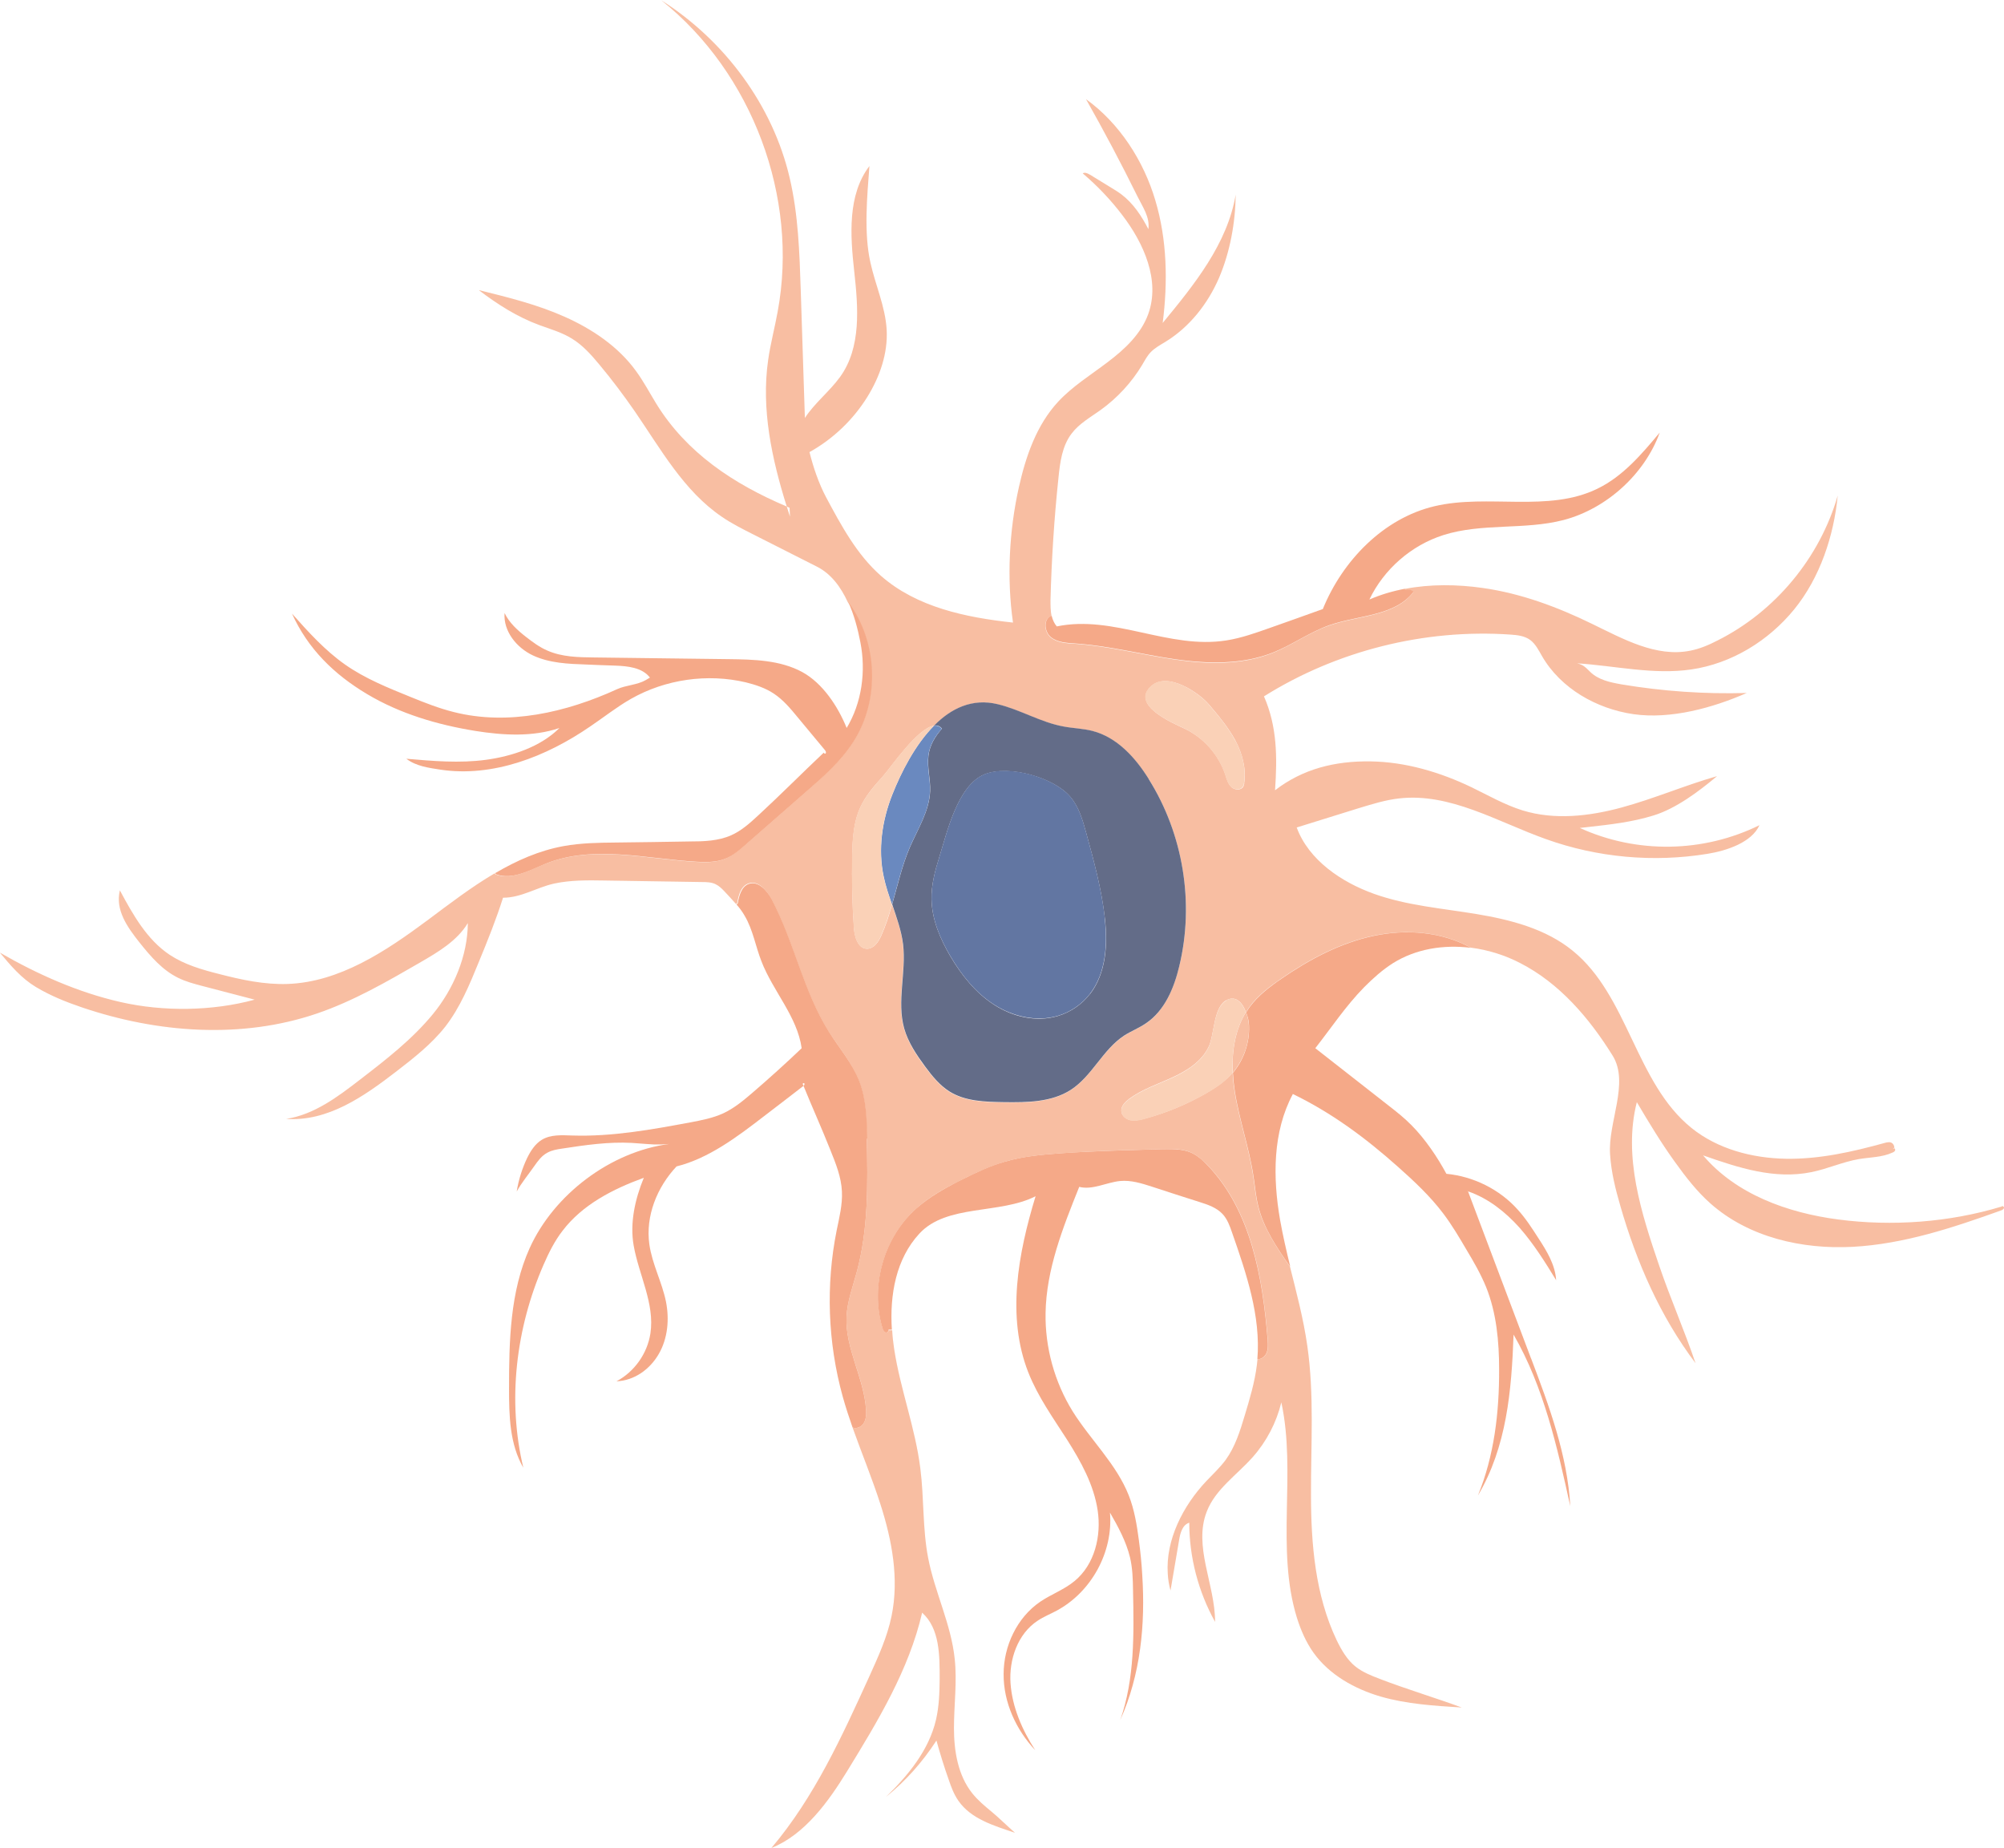 <?xml version="1.0" encoding="UTF-8"?> <svg xmlns="http://www.w3.org/2000/svg" id="_Слой_1" data-name="Слой 1" viewBox="0 0 130.39 120.22"> <defs> <style> .cls-1 { fill: #f8bd99; } .cls-2 { fill: #f5a37a; } .cls-3 { fill: #f18555; } .cls-4 { fill: #203c7b; } .cls-5 { fill: #212d56; } .cls-6 { fill: #2b57a4; } .cls-7 { opacity: .7; } </style> </defs> <g class="cls-7"> <path class="cls-2" d="m130.23,78.5c.03-.09.18,0,.16.08-.02.09-.12.14-.21.17-3.12,1.12-6.31,2.18-9.62,2.36-3.31.18-6.79-.62-9.27-2.82-.88-.78-1.6-1.71-2.29-2.67-.88-1.21-1.74-2.63-2.5-3.92-.9,3.53.29,7.23,1.47,10.68.72,2.11,1.63,4.18,2.35,6.3-2.29-3.03-3.84-6.57-4.89-10.22-.32-1.1-.6-2.22-.67-3.36-.15-2.08,1.27-4.64.17-6.42-1.52-2.45-3.47-4.73-6.04-6.04-.99-.51-2.08-.85-3.19-.99-1.89-1.05-4.2-1.22-6.32-.78-2.18.46-4.19,1.53-6.03,2.8-.76.52-1.51,1.09-2.05,1.83-.08.11-.16.23-.23.35-.22-.6-.64-1.12-1.28-.78-.85.45-.77,2.26-1.15,3.03-.45.95-1.4,1.55-2.36,1.99-.95.44-1.97.77-2.82,1.4-.26.2-.53.47-.5.8.03.3.31.53.6.58s.6-.01.89-.09c1.39-.37,2.72-.92,3.97-1.63.54-.31,1.07-.65,1.51-1.08.1-.09.19-.19.27-.3.02.4.06.79.12,1.18.29,1.88.94,3.69,1.22,5.57.1.64.15,1.29.31,1.93.35,1.43,1.21,2.69,2.04,3.9h.03c.43,1.72.89,3.44,1.14,5.2.46,3.2.23,6.45.24,9.68,0,3.23.28,6.55,1.67,9.47.31.64.68,1.28,1.23,1.72.47.37,1.03.59,1.58.8,1.68.65,3.65,1.24,5.33,1.86-1.77-.11-3.57-.22-5.27-.71-1.71-.5-3.35-1.42-4.38-2.86-.49-.69-.83-1.48-1.08-2.28-1.38-4.47-.02-9.43-1.01-14-.32,1.32-.97,2.56-1.87,3.57-1.03,1.16-2.42,2.08-2.98,3.53-.89,2.27.54,4.74.54,7.18-1.09-1.96-1.68-4.2-1.68-6.45-.44.13-.59.67-.66,1.12-.19,1.1-.37,2.19-.56,3.29-.1-.36-.16-.73-.18-1.1-.14-2.19.98-4.4,2.52-6.03.43-.45.88-.87,1.25-1.37.61-.84.93-1.86,1.23-2.86.33-1.09.66-2.19.8-3.32.01-.12.03-.25.04-.37.23.02.47-.15.58-.37.13-.27.11-.59.09-.89-.33-4.06-1.07-8.38-3.89-11.33-.33-.34-.69-.67-1.12-.86-.56-.24-1.19-.23-1.79-.21-2.2.05-4.4.11-6.6.26-1.25.09-2.52.2-3.73.56-.94.28-1.83.69-2.71,1.13-1.09.54-2.17,1.12-3.06,1.94-2.09,1.89-2.97,5.03-2.17,7.73.04.12.09.26.21.3.09.03.2-.06.2-.14h.22c.02.41.07.82.13,1.22.4,2.62,1.37,5.12,1.7,7.75.25,1.94.14,3.92.51,5.84.43,2.23,1.5,4.32,1.73,6.58.16,1.49-.05,2.99-.05,4.49,0,1.5.26,3.07,1.19,4.24.36.45.8.82,1.25,1.19.46.38,1.04.95,1.53,1.38-1.37-.46-2.86-.9-3.68-2.08-.29-.42-.47-.89-.63-1.37-.3-.84-.56-1.69-.8-2.55-.92,1.41-1.98,2.61-3.29,3.67,1.46-1.41,2.8-3.05,3.26-5.02.2-.86.23-1.75.24-2.64,0-1.56.01-3.29-1.14-4.33-.86,3.72-2.88,7.05-4.88,10.31-1.22,1.99-2.76,4.13-4.93,5,2.79-3.29,4.6-7.27,6.39-11.2.57-1.26,1.15-2.53,1.43-3.89.5-2.42.03-4.94-.73-7.29-.54-1.68-1.22-3.32-1.81-4.98.24.11.56-.02.71-.25.17-.25.19-.58.17-.88-.11-2.08-1.37-4-1.27-6.08.05-.99.4-1.92.66-2.88.77-2.82.72-5.79.66-8.71-.02-1.27-.05-2.58-.52-3.76-.46-1.18-1.3-2.16-1.98-3.22-1.67-2.65-2.25-5.85-3.72-8.61-.31-.57-.86-1.22-1.48-1-.49.17-.65.76-.73,1.27l-.08.07c-.24-.28-.5-.55-.75-.82-.17-.18-.35-.36-.58-.47-.27-.13-.58-.14-.88-.14-2.12-.03-4.24-.07-6.36-.1-1.1-.02-2.2-.03-3.27.2-1.16.26-2.13.92-3.32.92-.45,1.42-1.01,2.81-1.58,4.19-.6,1.47-1.21,2.95-2.18,4.2-.89,1.13-2.04,2.03-3.18,2.91-2.14,1.65-4.47,3.27-7.17,3.09,1.82-.28,3.36-1.44,4.81-2.56,1.69-1.3,3.38-2.61,4.73-4.25,1.35-1.64,2.27-3.8,2.28-5.93-.7,1.16-1.93,1.88-3.1,2.56-2.16,1.25-4.34,2.51-6.71,3.32-4.92,1.68-10.39,1.27-15.31-.4-1.03-.35-2.05-.76-2.98-1.32-.95-.57-1.64-1.39-2.35-2.24,2.47,1.42,5.09,2.59,7.87,3.22s5.97.59,8.71-.16c-1.14-.3-2.27-.59-3.41-.89-.53-.14-1.07-.28-1.57-.53-1.02-.5-1.78-1.38-2.49-2.27-.82-1.03-1.61-2.14-1.3-3.42.85,1.58,1.76,3.21,3.25,4.2.96.63,2.08.96,3.2,1.24,1.46.38,2.95.7,4.46.65,3.38-.12,6.38-2.12,9.1-4.14,1.42-1.06,2.85-2.16,4.38-3.06l.04.07c1.08.41,2.22-.28,3.29-.7,3.07-1.21,6.5-.3,9.79-.11.61.03,1.24.04,1.81-.18.53-.21.97-.59,1.4-.96,1.3-1.14,2.61-2.29,3.92-3.43,1.12-.98,2.25-1.97,3.05-3.22,1.75-2.72,1.61-6.53-.33-9.11-.45-.98-1.08-1.84-2.01-2.31-1.39-.7-2.77-1.4-4.15-2.1-.69-.35-1.39-.7-2.03-1.14-2.48-1.68-3.98-4.41-5.68-6.88-.72-1.04-1.48-2.05-2.29-3.02-.53-.64-1.09-1.27-1.8-1.7-.65-.4-1.39-.61-2.1-.87-1.44-.53-2.73-1.35-3.95-2.28,1.9.47,3.81.94,5.6,1.74s3.47,1.93,4.62,3.51c.5.68.89,1.42,1.33,2.14,1.97,3.2,5.04,5.23,8.49,6.69l.21.66c0-.19-.02-.39-.03-.58-.06-.02-.12-.05-.18-.08-.97-3.09-1.67-6.33-1.21-9.53.15-1.06.43-2.1.62-3.15,1.38-7.44-1.65-15.53-7.57-20.25,4.1,2.6,7.25,6.82,8.35,11.55.56,2.38.64,4.85.72,7.29.09,2.78.18,5.55.27,8.33.63-.97,1.61-1.73,2.29-2.67,1.39-1.92,1.18-4.52.92-6.87-.26-2.35-.44-4.97.99-6.85-.15,1.97-.37,4.33.06,6.26.32,1.47.97,2.87,1.06,4.37.09,1.54-.44,3.07-1.25,4.38-.92,1.49-2.24,2.75-3.77,3.6.24.97.6,2.03,1.07,2.92.99,1.85,2.01,3.75,3.58,5.13,2.32,2.04,5.52,2.71,8.59,3.04-.41-2.87-.25-5.97.38-8.79.45-2.02,1.15-4.06,2.56-5.58.94-1.01,2.13-1.74,3.23-2.58,1.1-.83,2.16-1.82,2.63-3.12.79-2.18-.28-4.6-1.69-6.44-.75-.99-1.62-1.9-2.57-2.71.17-.13.48.09.66.2.4.24.79.49,1.19.73.23.14.46.28.67.44.77.58,1.31,1.41,1.75,2.26.1-.8-.36-1.42-.72-2.15-1.05-2.13-2.17-4.24-3.34-6.31,2.18,1.57,3.75,4.01,4.51,6.58.77,2.57.82,5.32.48,7.98,2.06-2.5,4.21-5.15,4.75-8.35-.02,1.83-.37,3.75-1.09,5.43-.73,1.68-1.91,3.18-3.47,4.14-.33.2-.68.39-.95.66-.24.24-.4.55-.57.84-.69,1.15-1.62,2.16-2.72,2.95-.66.47-1.39.88-1.88,1.53-.61.8-.75,1.86-.85,2.86-.28,2.65-.45,5.31-.52,7.97,0,.34,0,.7.07,1.04h-.05c-.51.23-.43,1.04,0,1.39.43.35,1.02.38,1.58.41,2.17.15,4.29.7,6.45,1.02,2.15.32,4.42.38,6.44-.44,1.26-.51,2.37-1.33,3.65-1.77,1.89-.66,4.27-.58,5.48-2.18-.14-.13-.36-.17-.55-.11l-.02-.09c1.66-.32,3.4-.3,5.08-.06,2.48.35,4.87,1.24,7.12,2.34,2.02.98,4.16,2.18,6.37,1.74.62-.12,1.21-.37,1.77-.66,3.76-1.88,6.67-5.39,7.83-9.43-.25,2.63-1.16,5.35-2.83,7.4-1.67,2.05-4.08,3.53-6.7,3.91-2.46.36-4.95-.24-7.43-.4.41.09.56.27.86.56.53.52,1.3.68,2.03.81,2.69.45,5.43.64,8.15.56-2.23.98-4.96,1.72-7.36,1.38-2.41-.35-4.74-1.67-5.96-3.78-.22-.38-.42-.79-.77-1.05-.37-.27-.85-.32-1.3-.35-5.58-.38-11.28,1.05-16.02,4.02.86,1.96.87,3.97.72,6.11,1.81-1.4,3.91-1.91,6.2-1.88,2.29.03,4.54.7,6.6,1.69,1.09.53,2.15,1.14,3.31,1.5,2.08.64,4.34.38,6.44-.19,2.1-.57,4.11-1.44,6.21-2.04-1.18.99-2.67,2.11-4.14,2.56-1.38.43-2.82.59-4.25.75l-.54.06c3.71,1.69,8.03,1.62,11.69-.18-.51,1.13-2.14,1.66-3.36,1.86-3.52.58-7.19.25-10.55-.96-3.14-1.12-6.22-3.02-9.54-2.64-.89.1-1.75.37-2.61.63-1.35.42-2.7.84-4.05,1.26.78,2.12,2.91,3.56,5.04,4.32,2.13.76,4.42.94,6.65,1.31,2.23.37,4.52.96,6.27,2.39,3.62,2.94,4.09,8.6,7.73,11.53,1.7,1.37,3.94,1.96,6.12,2,2.19.04,4.35-.45,6.45-1.03.17-.05.38-.09.51.04.09.08.13.24.11.3-.02-.01-.06-.02-.08,0,.05.04.07.03.08,0,.04.03.07.08.06.13-.02.08-.1.13-.18.16-.67.31-1.44.3-2.17.42-1.06.18-2.05.64-3.1.85-2.4.49-4.74-.28-7.05-1.09,2.14,2.53,5.5,3.74,8.79,4.17,3.5.46,7.22.19,10.6-.83Zm-49.28-27.54c.15-.95-.12-1.94-.57-2.79-.46-.85-1.09-1.6-1.71-2.33-.66-.78-2.67-2.14-3.73-1.23-1.45,1.25,1.4,2.44,2.14,2.79,1.24.59,2.22,1.7,2.65,3,.09.29.17.59.39.8.22.21.64.23.78-.04.03-.06.05-.13.06-.2Zm-4.22,11.89c.99-4.09.26-8.57-1.98-12.15-.88-1.4-2.07-2.73-3.67-3.14-.62-.16-1.27-.17-1.89-.29-1.49-.27-2.82-1.1-4.28-1.45-1.65-.4-3.03.27-4.13,1.39-1.07.13-2.85,2.76-3.32,3.28-.56.62-1.13,1.26-1.48,2.03-.45.98-.51,2.09-.53,3.17-.03,1.55,0,3.11.11,4.66.04.59.26,1.36.85,1.37.45,0,.75-.45.93-.85.29-.65.51-1.33.7-2.02.3.86.61,1.71.71,2.61.21,1.82-.43,3.7.07,5.46.26.91.8,1.72,1.37,2.49.45.6.93,1.2,1.57,1.61,1.04.65,2.33.68,3.55.7,1.5.02,3.1,0,4.35-.8,1.39-.9,2.09-2.62,3.47-3.53.46-.3.97-.5,1.42-.8,1.22-.82,1.83-2.29,2.17-3.72Z"></path> <path class="cls-3" d="m91.43,38.38c.19-.06.41-.02.55.11-1.21,1.6-3.59,1.52-5.48,2.18-1.28.45-2.4,1.27-3.65,1.77-2.02.81-4.28.75-6.44.44-2.15-.32-4.28-.87-6.45-1.02-.55-.04-1.15-.06-1.58-.41-.43-.35-.5-1.16,0-1.38h.05c.06.25.16.48.33.68,3.72-.77,7.28,1.51,11.04.91.96-.15,1.88-.48,2.79-.8,1.16-.41,2.32-.82,3.48-1.24,1.28-3.15,3.95-5.91,7.27-6.69,3.49-.82,7.4.44,10.62-1.15,1.64-.8,2.86-2.24,4.03-3.64-.98,2.71-3.47,4.96-6.26,5.69-2.55.66-5.31.18-7.82.98-2.08.66-3.87,2.22-4.81,4.19.74-.32,1.52-.55,2.31-.7l.02.09Z"></path> <path class="cls-3" d="m99.62,88.37c1.18,3.11,2.36,6.29,2.55,9.61-.85-3.84-1.72-7.75-3.69-11.16-.13,3.67-.45,7.31-2.32,10.47,1.06-2.58,1.39-5.41,1.38-8.2,0-1.82-.17-3.68-.85-5.37-.35-.85-.81-1.65-1.28-2.43-.47-.8-.94-1.6-1.5-2.34-.86-1.14-1.91-2.12-2.98-3.07-2.09-1.86-4.29-3.49-6.81-4.71-1.32,2.47-1.31,5.44-.83,8.2.18,1.01.41,2,.65,2.99h-.03c-.84-1.21-1.69-2.46-2.04-3.89-.16-.63-.21-1.29-.31-1.93-.28-1.88-.93-3.69-1.22-5.57-.06-.39-.1-.78-.12-1.18.71-.84,1.09-1.95,1.05-3.05,0-.25-.07-.57-.19-.88.07-.12.15-.23.23-.35.55-.74,1.29-1.31,2.05-1.83,1.84-1.27,3.85-2.34,6.03-2.8,2.12-.45,4.42-.27,6.32.78-1.77-.22-3.58.06-5.08,1-.68.43-1.29.98-1.86,1.55-1.2,1.22-2.14,2.64-3.19,3.98,1.58,1.24,3.16,2.47,4.74,3.71.53.41,1.06.83,1.53,1.31.88.89,1.66,2.04,2.26,3.15,1.76.17,3.46,1.01,4.64,2.33.51.56.93,1.21,1.34,1.85.55.84,1.1,1.74,1.16,2.74-.72-1.18-1.46-2.36-2.37-3.4-.92-1.03-2.04-1.92-3.34-2.37,0,0-.02,0-.02,0,0,0,0,0,0,0-.07-.06-.07-.02,0,0,1.37,3.62,2.73,7.25,4.1,10.87Z"></path> <path class="cls-3" d="m57.82,86.54c0,.08-.11.17-.2.14-.12-.04-.17-.18-.21-.3-.8-2.71.08-5.84,2.17-7.73.9-.81,1.98-1.4,3.06-1.94.88-.44,1.77-.86,2.71-1.13,1.21-.36,2.47-.47,3.73-.56,2.2-.15,4.4-.2,6.6-.26.61-.01,1.24-.02,1.79.21.44.19.8.52,1.12.86,2.81,2.95,3.56,7.27,3.89,11.33.02.3.04.62-.09.89-.11.22-.35.39-.58.37.23-2.79-.71-5.56-1.64-8.22-.15-.44-.31-.89-.63-1.23-.39-.41-.94-.6-1.48-.77-1.04-.33-2.07-.66-3.1-1-.68-.22-1.38-.44-2.09-.37-.88.09-1.79.6-2.65.38-1.06,2.64-2.14,5.36-2.19,8.2-.04,2.24.58,4.49,1.76,6.4,1.17,1.87,2.86,3.44,3.66,5.49.36.92.52,1.91.65,2.89.1.75.18,1.51.22,2.27.21,3.23-.11,6.49-1.43,9.43.94-2.68.89-5.59.83-8.43-.01-.72-.03-1.46-.2-2.16-.24-1-.78-2.01-1.3-2.9.22,2.56-1.21,5.17-3.47,6.38-.41.22-.84.39-1.23.65-1.3.85-1.88,2.53-1.77,4.08.11,1.55.76,3.04,1.61,4.35-1.25-1.33-2.07-3.11-2.06-4.95,0-1.83.87-3.68,2.38-4.71.72-.49,1.57-.79,2.24-1.35,1.3-1.07,1.75-2.92,1.5-4.59-.25-1.67-1.09-3.18-1.99-4.6-.91-1.42-1.9-2.8-2.52-4.37-1.43-3.63-.67-7.73.47-11.47-2.34,1.19-5.78.5-7.56,2.43-1.52,1.64-1.94,3.98-1.79,6.25h-.22Z"></path> <path class="cls-2" d="m81.26,66.73c.05,1.1-.34,2.21-1.05,3.05-.07-1.38.15-2.79.86-3.94.12.31.18.64.19.88Z"></path> <path class="cls-1" d="m80.37,48.16c.46.85.72,1.83.57,2.79,0,.07-.02.14-.06.2-.14.27-.56.25-.78.04-.22-.21-.3-.52-.39-.8-.44-1.3-1.42-2.41-2.65-3-.74-.35-3.59-1.54-2.14-2.79,1.06-.91,3.06.45,3.73,1.23.62.73,1.26,1.48,1.71,2.33Z"></path> <path class="cls-1" d="m79.78,65.07c.64-.34,1.06.18,1.28.78-.71,1.15-.92,2.56-.86,3.94-.08.1-.17.2-.27.3-.44.44-.97.77-1.51,1.08-1.25.7-2.59,1.25-3.97,1.63-.29.08-.59.15-.89.09s-.57-.29-.6-.58c-.03-.33.23-.6.5-.8.84-.63,1.86-.96,2.82-1.4.96-.44,1.91-1.05,2.36-1.99.37-.77.3-2.58,1.15-3.03Z"></path> <path class="cls-5" d="m74.75,50.7c2.24,3.57,2.97,8.05,1.98,12.15-.34,1.43-.95,2.9-2.17,3.72-.45.31-.97.51-1.42.8-1.39.91-2.08,2.63-3.47,3.53-1.26.81-2.85.82-4.35.8-1.22-.02-2.52-.05-3.55-.7-.63-.4-1.12-1-1.57-1.61-.56-.76-1.11-1.57-1.37-2.49-.49-1.76.14-3.64-.07-5.46-.11-.9-.42-1.75-.71-2.61.36-1.25.64-2.52,1.15-3.71.52-1.2,1.27-2.36,1.32-3.66.03-.76-.2-1.53-.11-2.29.08-.69.43-1.26.88-1.77-.14-.17-.31-.23-.51-.2,1.1-1.12,2.48-1.79,4.13-1.39,1.47.35,2.8,1.18,4.28,1.45.62.12,1.27.13,1.89.29,1.6.41,2.8,1.74,3.67,3.14Zm-3.82,13.96c1.04-1.36,1.15-3.21.96-4.91-.21-1.88-.71-3.72-1.21-5.54-.23-.83-.47-1.7-1.03-2.36-1.05-1.26-3.99-2.11-5.58-1.48-1.77.71-2.46,3.82-2.96,5.41-.28.89-.52,1.8-.5,2.74.03,1.31.56,2.55,1.22,3.68.73,1.24,1.66,2.4,2.86,3.17,1.21.78,2.74,1.14,4.12.73.83-.24,1.58-.75,2.11-1.44Z"></path> <path class="cls-4" d="m71.88,59.74c.19,1.7.08,3.56-.96,4.91-.53.69-1.28,1.2-2.11,1.44-1.38.4-2.91.04-4.12-.73-1.21-.77-2.13-1.93-2.86-3.17-.66-1.12-1.19-2.37-1.22-3.68-.02-.93.22-1.85.5-2.74.5-1.59,1.19-4.7,2.96-5.41,1.58-.64,4.52.22,5.58,1.48.56.66.8,1.53,1.03,2.36.5,1.82,1,3.66,1.21,5.54Z"></path> <path class="cls-6" d="m60.77,47.21c.2-.02.37.03.51.2-.46.51-.8,1.08-.88,1.77-.09.76.14,1.53.11,2.29-.05,1.31-.8,2.46-1.32,3.66-.51,1.19-.79,2.46-1.15,3.71-.21-.59-.41-1.19-.54-1.81-.38-1.77-.11-3.65.56-5.34.58-1.47,1.49-3.25,2.72-4.49Z"></path> <path class="cls-1" d="m60.77,47.21c-1.23,1.24-2.13,3.02-2.72,4.49-.67,1.69-.94,3.56-.56,5.34.13.61.34,1.21.54,1.81-.2.69-.41,1.37-.7,2.02-.18.41-.49.86-.93.85-.59-.01-.81-.78-.85-1.37-.1-1.55-.14-3.11-.11-4.66.02-1.08.08-2.19.53-3.17.35-.76.92-1.4,1.48-2.03.47-.53,2.25-3.15,3.32-3.28Z"></path> <path class="cls-3" d="m56.4,74.06c.06,2.92.11,5.89-.66,8.71-.26.95-.61,1.89-.66,2.88-.1,2.07,1.15,4,1.27,6.08.02.3,0,.63-.17.88-.15.23-.48.36-.71.25-.23-.66-.45-1.33-.64-2.01-.97-3.51-1.11-7.25-.39-10.82.17-.83.38-1.66.34-2.51-.04-.94-.4-1.83-.75-2.7-.56-1.41-1.18-2.78-1.75-4.18.04-.04.08-.09.06-.15-.03-.07-.16.01-.1.05l.04.1s-.03.02-.04.03c-.86.66-1.72,1.33-2.59,1.99-1.7,1.31-3.55,2.7-5.63,3.22-1.27,1.35-2.03,3.23-1.77,5.07.18,1.28.82,2.45,1.08,3.72.23,1.15.12,2.39-.46,3.4-.58,1.01-1.59,1.74-2.76,1.79,1.17-.62,2.01-1.81,2.21-3.12.29-1.93-.75-3.79-1.09-5.71-.26-1.47.09-3.03.66-4.41-2.01.73-4,1.75-5.29,3.45-.52.67-.9,1.44-1.24,2.22-1.79,4.11-2.36,8.83-1.31,13.19-.89-1.53-.93-3.39-.93-5.16,0-3.1.07-6.3,1.34-9.12,1.58-3.5,5.27-6.28,9.08-6.78-.33.03-.66.04-.99.03-.48-.02-.96-.07-1.45-.1-1.51-.08-3.02.14-4.52.37-.33.05-.67.1-.97.27-.36.19-.61.53-.84.86-.39.56-.82,1.07-1.15,1.66.12-.75.35-1.48.67-2.16.23-.47.52-.93.96-1.2.59-.36,1.32-.3,2.01-.28,2.56.08,5.11-.38,7.63-.85.74-.14,1.48-.28,2.16-.59.69-.32,1.29-.81,1.87-1.31,1.02-.87,2.27-2,3.24-2.93-.29-2.07-1.87-3.71-2.62-5.66-.38-.97-.55-2.04-1.08-2.94-.15-.27-.34-.52-.54-.75l.08-.07c.09-.51.25-1.11.73-1.27.61-.21,1.17.43,1.48,1,1.47,2.77,2.05,5.96,3.72,8.61.67,1.07,1.52,2.04,1.98,3.22.46,1.18.49,2.49.52,3.76Z"></path> <path class="cls-3" d="m55.08,47.37c1-1.65,1.27-3.7.9-5.59-.17-.87-.41-1.79-.79-2.62,1.94,2.59,2.08,6.39.33,9.11-.8,1.25-1.93,2.25-3.05,3.22-1.31,1.14-2.61,2.29-3.92,3.43-.43.38-.87.76-1.4.96-.57.22-1.2.21-1.81.18-3.29-.19-6.73-1.1-9.79.11-1.07.43-2.21,1.11-3.29.7l-.04-.07c1.4-.82,2.86-1.47,4.46-1.76,1.11-.2,2.24-.22,3.37-.23,1.61-.02,3.22-.04,4.83-.07.91,0,1.85-.03,2.69-.4.68-.3,1.24-.81,1.79-1.32,1.39-1.28,2.87-2.77,4.24-4.06,0,.04.08.1.12.05.05-.07,0-.16-.06-.23-.59-.71-1.18-1.42-1.77-2.13-.46-.56-.93-1.12-1.53-1.52-.55-.37-1.19-.58-1.83-.74-2.51-.59-5.23-.2-7.47,1.07-.93.53-1.77,1.2-2.66,1.8-2.85,1.96-6.32,3.32-9.74,2.81-.78-.12-1.6-.23-2.22-.71,1.72.15,3.46.3,5.17.07,1.71-.23,3.57-.85,4.79-2.07-1.74.59-3.65.48-5.47.19-2.47-.4-4.91-1.12-7.05-2.4-2.15-1.28-3.85-2.95-4.88-5.23,1.06,1.19,2.14,2.39,3.45,3.31,1.31.92,2.81,1.52,4.29,2.12.91.37,1.82.73,2.78.97,3.54.9,7.32.03,10.64-1.49.57-.26,1.3-.27,1.84-.58.1-.06.19-.11.29-.17-.51-.66-1.45-.75-2.28-.78-.62-.02-1.24-.04-1.86-.07-1.18-.04-2.4-.09-3.47-.59-1.07-.5-1.94-1.58-1.85-2.76.3.63.84,1.12,1.39,1.55.44.34.88.67,1.39.89.95.42,2.01.44,3.05.45,2.92.04,5.84.07,8.76.11,1.63.02,3.34.06,4.78.84,1.33.73,2.32,2.23,2.89,3.64Z"></path> </g> </svg> 